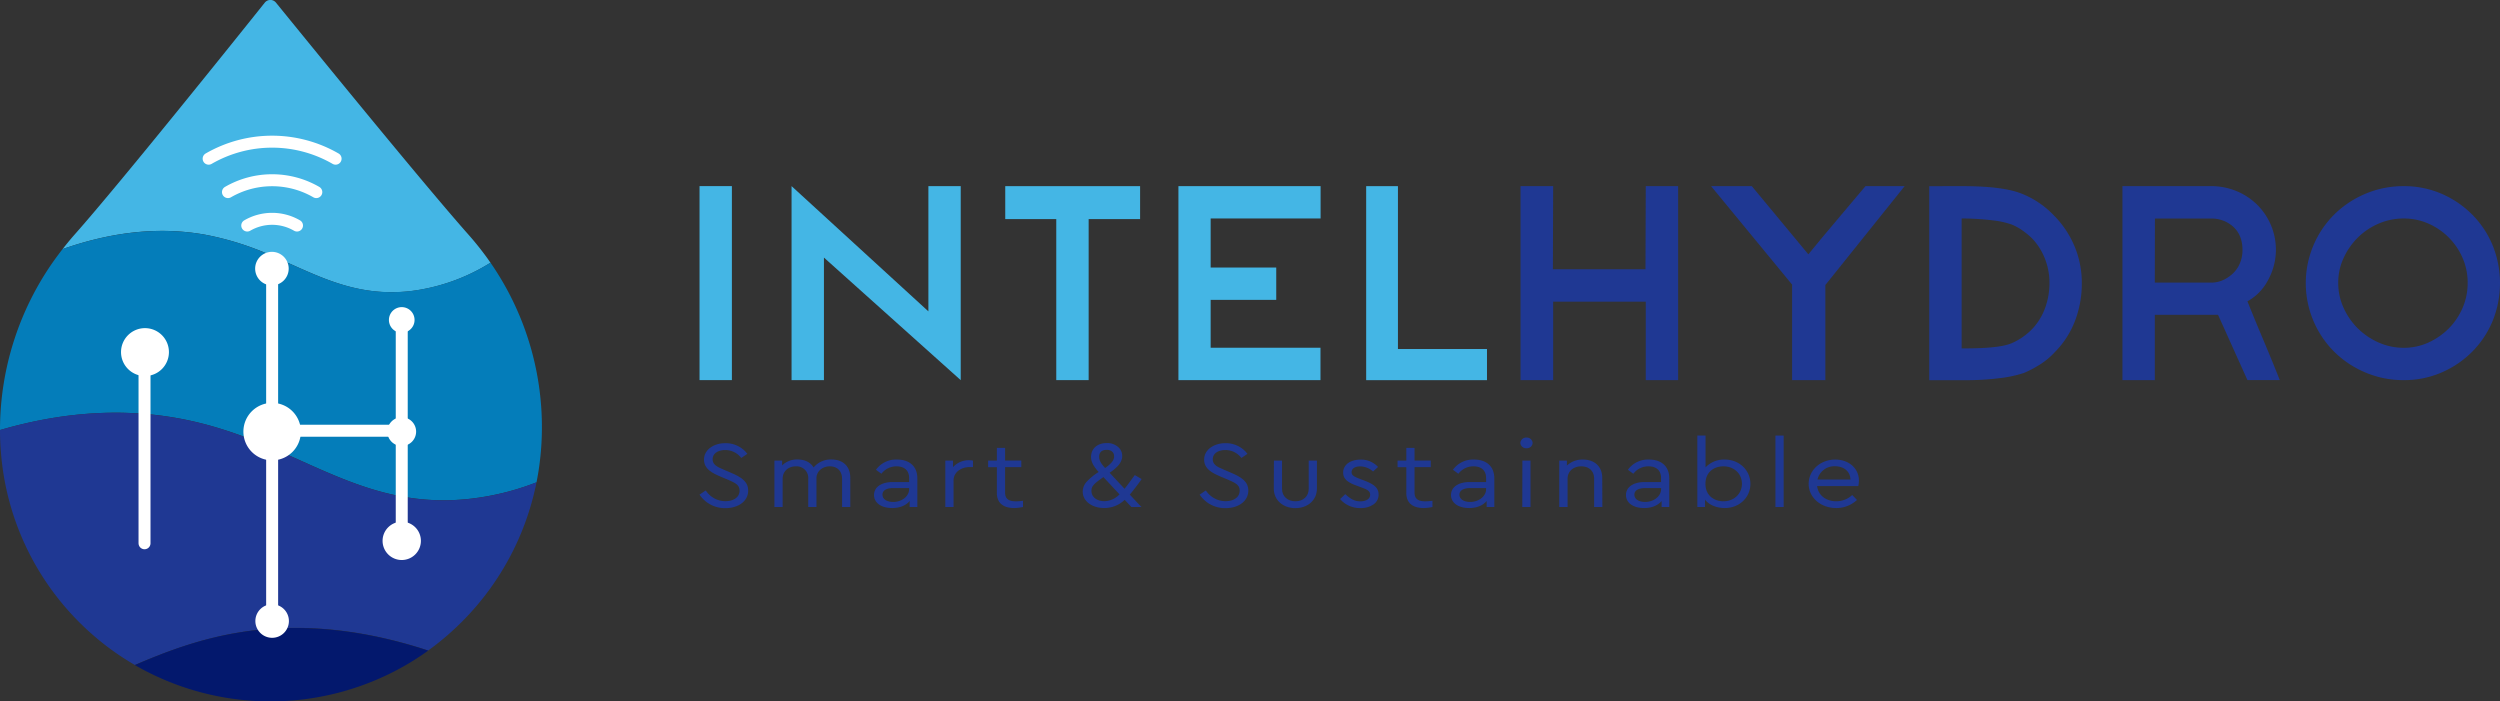 <svg xmlns="http://www.w3.org/2000/svg" viewBox="0 0 1043.77 292.84"><rect x="0" y="0" width="1043.77" height="292.84" fill="#333333" stroke="none"/><defs><style>.cls-1{fill:#44b6e5;}.cls-2{fill:#1f3893;}.cls-3{fill:#047dba;}.cls-4{fill:#03186d;}.cls-5{fill:#fff;}.cls-6,.cls-7{fill:none;stroke:#fff;stroke-linecap:round;stroke-width:5px;}.cls-6{stroke-linejoin:round;}.cls-7{stroke-miterlimit:10;}</style></defs><g id="Layer_2" data-name="Layer 2"><g id="Layer_1-2" data-name="Layer 1"><path class="cls-1" d="M292.06,158.7v-81h13.51v81Z"/><path class="cls-1" d="M344,107.54V158.7H330.48v-81L387.61,130V77.72h13.5v81Z"/><path class="cls-1" d="M441,158.7V91.47H419.7V77.72H476V91.47H454.52V158.7Z"/><path class="cls-1" d="M492,158.7v-81h59.36v13.5H505.46v20.49h27.38v13.5H505.46v20h45.85V158.7Z"/><path class="cls-1" d="M570.39,77.72h13.26v68h37.18v13H570.39Z"/><path class="cls-2" d="M700.63,77.72v81H687.12V125.94H648.46V158.7H634.83v-81h13.63l-.12,34.73H687q0-8.6.06-17.37t.06-17.36Z"/><path class="cls-2" d="M714.39,77.72h17L755,106.19q5.7-7,11.84-14.23t12-14.24h16.36L762.1,119V158.7H748.22V118.83Z"/><path class="cls-2" d="M819.47,77.72q16.9,0,24.73,3.19a37.58,37.58,0,0,1,13,8.71A40.35,40.35,0,0,1,866,102.51a39.33,39.33,0,0,1,3.17,15.7A43.46,43.46,0,0,1,866.32,134,37.33,37.33,0,0,1,858,146.92a30.6,30.6,0,0,1-5.88,5,46.84,46.84,0,0,1-7,3.75,50.38,50.38,0,0,1-10.17,2.2,112.41,112.41,0,0,1-14.87.86H805.47v-81ZM819,145.45q15.79.12,21-2.21a26.59,26.59,0,0,0,8.71-6.15,25.33,25.33,0,0,0,5.22-8.73,30.38,30.38,0,0,0,1.74-10.21,27.45,27.45,0,0,0-1.87-10.08,25.88,25.88,0,0,0-5.34-8.49,33.79,33.79,0,0,0-4-3.32,22,22,0,0,0-4.73-2.58A36.77,36.77,0,0,0,832,92a116.83,116.83,0,0,0-13-.8Z"/><path class="cls-2" d="M886.14,158.7v-81h36.69a28,28,0,0,1,11.09,2.15,27,27,0,0,1,8.61,5.77,26.68,26.68,0,0,1,5.64,8.46,26.26,26.26,0,0,1-1.12,22.64,21.4,21.4,0,0,1-8.73,9.08q3.21,8,6.75,16.38t6.75,16.5h-13.5l-12.27-27.24h-26.4V158.7ZM899.65,118H923a12.21,12.21,0,0,0,5.39-1.17,15,15,0,0,0,4.21-3,12.32,12.32,0,0,0,2.73-4.3,14.38,14.38,0,0,0,.93-5.15q0-6.13-3.78-9.63a13.43,13.43,0,0,0-9.48-3.5h-23.3Z"/><path class="cls-2" d="M1003.56,77.72a39.26,39.26,0,0,1,15.84,3.19,41.1,41.1,0,0,1,12.74,8.65,39.75,39.75,0,0,1,8.54,12.83,42.07,42.07,0,0,1,0,31.65,39.71,39.71,0,0,1-8.54,12.82,40.93,40.93,0,0,1-12.74,8.65,39.09,39.09,0,0,1-15.84,3.19,40.34,40.34,0,0,1-16-3.19,41,41,0,0,1-13-8.65,40.49,40.49,0,0,1,0-57.3,41.13,41.13,0,0,1,13-8.65A40.51,40.51,0,0,1,1003.56,77.72Zm.06,67.49a24.49,24.49,0,0,0,10.29-2.21,28.9,28.9,0,0,0,8.49-5.89,27.71,27.71,0,0,0,5.76-8.59,26.24,26.24,0,0,0,2.11-10.43,25.81,25.81,0,0,0-2.11-10.37,27.54,27.54,0,0,0-14.25-14.35,25.07,25.07,0,0,0-10.29-2.15,26.2,26.2,0,0,0-10.53,2.15,28,28,0,0,0-8.68,5.82,29,29,0,0,0-5.94,8.53,24.47,24.47,0,0,0-2.24,10.37,24.88,24.88,0,0,0,2.24,10.43,28.75,28.75,0,0,0,5.94,8.59,29.15,29.15,0,0,0,8.68,5.89A25.59,25.59,0,0,0,1003.62,145.21Z"/><path class="cls-2" d="M294.65,204.76a9.87,9.87,0,0,0,8.19,4.49c3.52,0,5.93-1.71,5.93-4.37,0-2.39-1.61-3.18-4.9-4.62l-3.3-1.39c-4.05-1.71-6.64-3.54-6.64-7,0-4.09,4.06-6.84,8.87-6.84a11.27,11.27,0,0,1,9.22,4.46l-2.54,1.71a8.37,8.37,0,0,0-6.73-3.3c-2.89,0-5.21,1.39-5.21,3.81a3,3,0,0,0,.58,1.91c.76,1,1.83,1.51,4.14,2.51l3.25,1.39c4.64,2,6.86,3.94,6.86,7.32,0,4.33-4,7.31-9.48,7.31a12.74,12.74,0,0,1-10.83-5.64Z"/><path class="cls-2" d="M355,211.68h-3.43V199.91c0-3.15-1.92-5.21-5.12-5.21s-5.57,2.18-5.57,4.93v12.05h-3.43V199.91a4.86,4.86,0,0,0-5.17-5.21c-3.25,0-5.52,2.14-5.52,5.21v11.77h-3.43V192.31h3.21v2a8.79,8.79,0,0,1,6.46-2.47c3.16,0,5.43,1.24,6.68,3.34a9.3,9.3,0,0,1,7.43-3.34c5,0,7.89,3,7.89,7.64Z"/><path class="cls-2" d="M383,211.68h-3.21v-2.51c-1.6,1.91-4.14,2.94-7.3,2.94-4.46,0-7.57-2.1-7.57-5.44s3.11-5.41,7.79-5.41h6.86v-1.67c0-3.18-2-4.89-5.26-4.89a7.83,7.83,0,0,0-6.32,3.1l-2.27-1.67a10.33,10.33,0,0,1,8.82-4.26c5.12,0,8.46,2.79,8.46,7.88Zm-3.43-7.92h-6.46c-3,0-4.67,1-4.67,2.75,0,2,2,3.06,4.49,3.06,3.57,0,6.64-2.35,6.64-5.33Z"/><path class="cls-2" d="M406.22,195h-1.29c-3.65,0-6.82,2.1-6.82,5.68v11h-3.43V192.31h3.21v2.74a8.79,8.79,0,0,1,6.73-2.9,7.81,7.81,0,0,1,1.6.16Z"/><path class="cls-2" d="M427.11,211.68a19.36,19.36,0,0,1-3.61.43c-4.5,0-7.3-2-7.3-6.28V195.05h-3.65v-2.74h3.65V187h3.43v5.29h6.77v2.74h-6.77v10.58c0,2.75,1.6,3.7,4.58,3.7a20.38,20.38,0,0,0,2.9-.24Z"/><path class="cls-2" d="M476.15,200.74c-1.92,2.63-3.43,4.53-4.45,5.77l4.85,5.17h-4.19l-2.8-3a12.13,12.13,0,0,1-8.51,3.42c-5.21,0-9-2.9-9-6.84a6.2,6.2,0,0,1,1.47-3.93,24.4,24.4,0,0,1,5.17-4.26c-2.18-2.5-3.16-4.21-3.16-6.32,0-3.46,2.63-5.77,6.55-5.77a6.91,6.91,0,0,1,4.63,1.55,4.85,4.85,0,0,1,1.82,3.86c0,2.39-1.65,4.54-5.25,7l6.23,6.68c.67-.83,1.65-2.11,2.9-3.86l1.38-1.86,2.85,1.66Zm-15.46-1.55c-4.18,2.9-5,3.86-5,5.81,0,2.5,2.27,4.25,5.43,4.25a8.9,8.9,0,0,0,6.28-2.86Zm.72-3.78c2.67-1.95,3.74-3.26,3.74-4.89s-1.16-2.7-3.07-2.7c-2.1,0-3.17,1-3.17,2.94C458.91,192.19,459.62,193.46,461.41,195.41Z"/><path class="cls-2" d="M503.45,204.76a9.9,9.9,0,0,0,8.2,4.49c3.52,0,5.92-1.71,5.92-4.37,0-2.39-1.6-3.18-4.9-4.62l-3.29-1.39c-4.06-1.71-6.64-3.54-6.64-7,0-4.09,4.05-6.84,8.86-6.84a11.26,11.26,0,0,1,9.22,4.46l-2.53,1.71a8.37,8.37,0,0,0-6.73-3.3c-2.9,0-5.21,1.39-5.21,3.81a3,3,0,0,0,.58,1.91c.75,1,1.82,1.51,4.14,2.51l3.25,1.39c4.63,2,6.86,3.94,6.86,7.32,0,4.33-4,7.31-9.49,7.31a12.74,12.74,0,0,1-10.82-5.64Z"/><path class="cls-2" d="M531.87,192.31h3.39v11.85c0,3.14,2.4,5.13,5.61,5.13s5.52-2.07,5.52-5.13V192.31h3.43V204c0,4.89-3.92,8.15-9,8.15s-9-3.26-9-8.15Z"/><path class="cls-2" d="M561.67,206.31c2.09,1.91,3.78,3,6.23,3s4.15-1,4.15-2.74c0-1.55-1.12-2.15-3.79-3.11l-2.09-.79c-3.61-1.31-5.39-2.78-5.39-5.37,0-3.38,3.16-5.41,7.3-5.41a9.63,9.63,0,0,1,7.26,3.07l-2.09,1.9a8.08,8.08,0,0,0-5.35-2.14c-2.13,0-3.6.87-3.6,2.42,0,1.23.89,1.83,3.52,2.83l2,.75c4,1.55,5.75,3.06,5.75,5.73a4.83,4.83,0,0,1-2.23,4.21,9.31,9.31,0,0,1-5.39,1.47,11,11,0,0,1-8.46-3.77Z"/><path class="cls-2" d="M598.06,211.68a19.36,19.36,0,0,1-3.61.43c-4.5,0-7.3-2-7.3-6.28V195.05h-3.66v-2.74h3.66V187h3.43v5.29h6.77v2.74h-6.77v10.58c0,2.75,1.6,3.7,4.58,3.7a20.38,20.38,0,0,0,2.9-.24Z"/><path class="cls-2" d="M623.89,211.68h-3.21v-2.51c-1.6,1.91-4.14,2.94-7.3,2.94-4.45,0-7.57-2.1-7.57-5.44s3.12-5.41,7.79-5.41h6.86v-1.67c0-3.18-2-4.89-5.25-4.89a7.83,7.83,0,0,0-6.33,3.1l-2.27-1.67a10.33,10.33,0,0,1,8.82-4.26c5.12,0,8.46,2.79,8.46,7.88Zm-3.43-7.92H614c-3,0-4.67,1-4.67,2.75,0,2,2,3.06,4.5,3.06,3.56,0,6.63-2.35,6.63-5.33Z"/><path class="cls-2" d="M637.34,182.69a2.41,2.41,0,0,1,2.54,2.23,2.35,2.35,0,0,1-2.54,2.22,2.39,2.39,0,0,1-2.58-2.22A2.42,2.42,0,0,1,637.34,182.69Zm-1.73,9.62H639v19.37h-3.43Z"/><path class="cls-2" d="M669,211.68h-3.43V199.87c0-3.07-2-5.17-5.39-5.17s-5.7,2.14-5.7,5.17v11.81H651V192.31h3.2v2.07a9.39,9.39,0,0,1,6.69-2.51c5,0,8.06,3.07,8.06,7.64Z"/><path class="cls-2" d="M696.94,211.68h-3.21v-2.51c-1.6,1.91-4.14,2.94-7.3,2.94-4.46,0-7.57-2.1-7.57-5.44s3.11-5.41,7.79-5.41h6.86v-1.67c0-3.18-2-4.89-5.26-4.89a7.81,7.81,0,0,0-6.32,3.1l-2.27-1.67a10.33,10.33,0,0,1,8.82-4.26c5.12,0,8.46,2.79,8.46,7.88Zm-3.43-7.92h-6.46c-3,0-4.68,1-4.68,2.75,0,2,2,3.06,4.5,3.06,3.57,0,6.64-2.35,6.64-5.33Z"/><path class="cls-2" d="M720.1,212.11c-3.39,0-6.59-1.31-8.24-3.5v3.07h-3.21V181.85h3.43v13.28a10.56,10.56,0,0,1,8-3.26c6.1,0,10.73,4.46,10.73,10.14S726.2,212.11,720.1,212.11Zm-.53-17.41c-4,0-7.53,2.38-7.53,7.31s3.65,7.28,7.53,7.28c4.4,0,7.7-3.14,7.7-7.32S724,194.7,719.57,194.7Z"/><path class="cls-2" d="M741.26,181.85h3.43v29.83h-3.43Z"/><path class="cls-2" d="M758.67,202.93c.4,3.82,3.7,6.36,8,6.36a9.73,9.73,0,0,0,6.64-2.62l2,2.06a12.6,12.6,0,0,1-8.69,3.38c-6.46,0-11.49-4.41-11.49-10.1s4.9-10.14,11.09-10.14c5.61,0,9.89,3.62,9.89,8.75a10.38,10.38,0,0,1-.27,2.31Zm13.9-2.71c-.05-3.46-2.85-5.56-6.46-5.56a7.23,7.23,0,0,0-7.31,5.56Z"/><path class="cls-1" d="M202.09,105.94q-3-4-6.38-7.84c-19-21.39-69.06-82.93-80.49-97a3,3,0,0,0-4.67,0C99.28,15.22,50,76.71,31,98.1,29.33,100,27.7,102,26.13,104c24-8.44,43.66-8.87,59.59-6a126.17,126.17,0,0,1,28.3,9c18.59,8,34.3,17.18,57.41,14.55a81.55,81.55,0,0,0,33.35-11.85Q203.48,107.77,202.09,105.94Z"/><path class="cls-3" d="M204.78,109.66a81.55,81.55,0,0,1-33.35,11.85C148.32,124.14,132.61,115,114,107a126.17,126.17,0,0,0-28.3-9c-15.93-2.84-35.61-2.41-59.59,6q-1.54,2-3,4A122.25,122.25,0,0,0,0,179.54c29.23-8.5,53.69-8.59,73.92-5,15.3,2.73,28.32,7.61,40.49,12.84,26.6,11.44,49.07,24.59,82.13,20.82A109.78,109.78,0,0,0,224,201.37a117,117,0,0,0,2-15.26A120.51,120.51,0,0,0,204.78,109.66Z"/><path class="cls-2" d="M196.54,208.23c-33.06,3.77-55.53-9.38-82.13-20.82-12.17-5.23-25.19-10.11-40.49-12.84C53.69,171,29.23,171,0,179.54q0,4.61.38,9.19a112.51,112.51,0,0,0,32.66,71h0a112.56,112.56,0,0,0,22.55,17.49l.72.41c12.17-5.23,26.1-10.5,41.4-13.23,21.85-3.91,48.65-3.49,81.06,7.19a114.1,114.1,0,0,0,13.94-11.86h0A113.87,113.87,0,0,0,224,201.37,109.78,109.78,0,0,1,196.54,208.23Z"/><path class="cls-4" d="M97.71,264.44c-15.3,2.73-28.33,7.61-40.49,12.84l-.91.39a113.1,113.1,0,0,0,111.58.89,110.85,110.85,0,0,0,10.88-6.93C146.36,261,119.56,260.53,97.71,264.44Z"/><path class="cls-5" d="M106.53,112.15a7,7,0,1,1,7,7,7,7,0,0,1-7-7"/><path class="cls-5" d="M162.38,133.58a5.35,5.35,0,1,1,5.35,5.35,5.34,5.34,0,0,1-5.35-5.35"/><path class="cls-5" d="M106.62,259.29a7,7,0,1,1,7,7,7,7,0,0,1-7-7"/><path class="cls-5" d="M162.38,225.81a5.35,5.35,0,1,1,5.35,5.36,5.35,5.35,0,0,1-5.35-5.36"/><path class="cls-5" d="M101.62,180.2a12,12,0,1,1,12,12,12,12,0,0,1-12-12"/><path class="cls-5" d="M50.53,147a10,10,0,1,1,10,10,10,10,0,0,1-10-10"/><path class="cls-5" d="M161.73,180.2a6,6,0,1,1,6,6,6,6,0,0,1-6-6"/><path class="cls-5" d="M159.73,225.81a8,8,0,1,1,8,8,8,8,0,0,1-8-8"/><line class="cls-6" x1="113.62" y1="255.22" x2="113.62" y2="115.22"/><line class="cls-6" x1="60.34" y1="146.82" x2="60.34" y2="226.82"/><polyline class="cls-6" points="167.73 132.86 167.73 179.12 167.73 226.81"/><line class="cls-6" x1="113.53" y1="179.84" x2="167.73" y2="179.84"/><path class="cls-7" d="M124,94.16a20.66,20.66,0,0,0-20.77,0"/><path class="cls-7" d="M132.06,80.2a36.82,36.82,0,0,0-36.88,0"/><path class="cls-7" d="M140.11,66.25a53,53,0,0,0-53,0"/></g></g></svg>